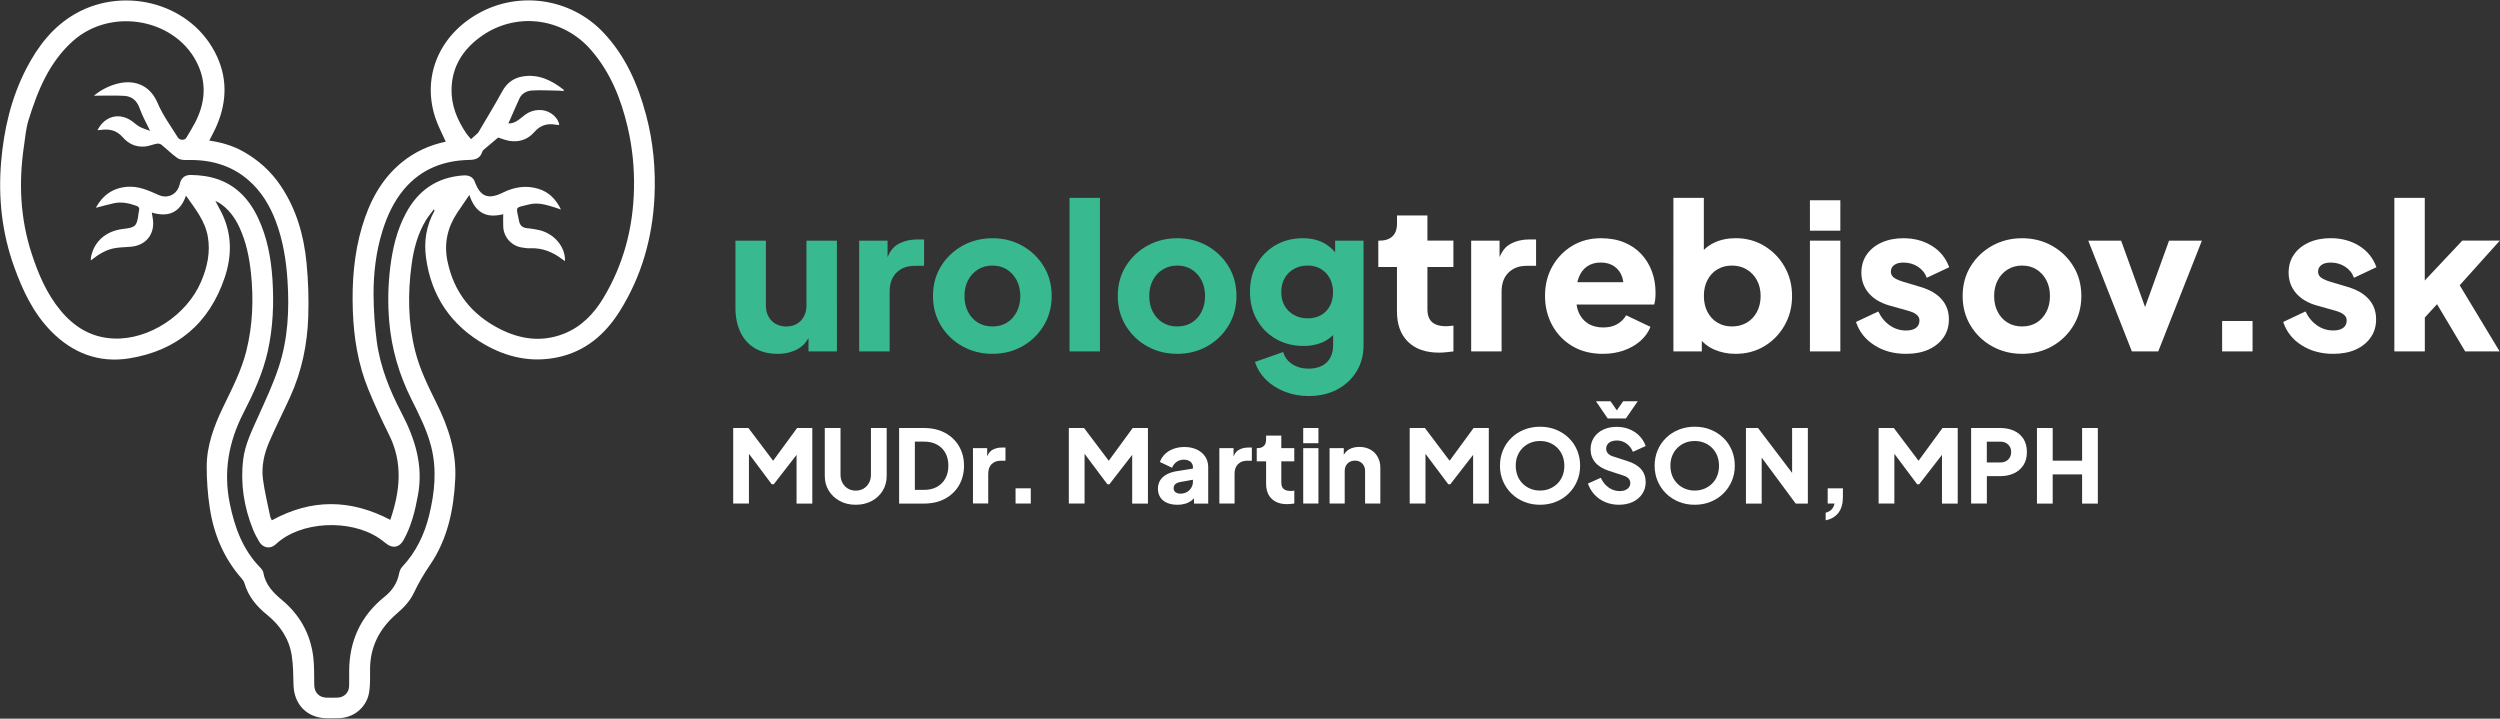 <?xml version="1.0" encoding="utf-8"?>
<!-- Generator: Adobe Illustrator 27.4.0, SVG Export Plug-In . SVG Version: 6.00 Build 0)  -->
<svg version="1.1" id="Layer_1" xmlns="http://www.w3.org/2000/svg" xmlns:xlink="http://www.w3.org/1999/xlink" x="0px" y="0px"
	 viewBox="0 0 56.7 16.3" style="enable-background:new 0 0 56.7 16.3;" xml:space="preserve">
<rect x="0" y="0" width="56.7" height="16.3" fill="#333333" stroke="none"/>
<style type="text/css">
	.st0{fill:#FFFFFF;}
	.st1{fill:#39B990;}
</style>
<g>
	<g>
		<path class="st0" d="M8.852,11.79c0.223-0.651,0.291-1.292-0.03-1.933C8.655,9.523,8.498,9.183,8.357,8.838
			C8.121,8.264,8.023,7.658,8.002,7.041C7.98,6.4,8.027,5.764,8.21,5.145c0.169-0.568,0.434-1.079,0.903-1.463
			C9.408,3.441,9.745,3.29,10.11,3.213c-0.083-0.187-0.18-0.365-0.241-0.554c-0.299-0.926,0.092-1.857,0.98-2.354
			c0.926-0.519,2.097-0.343,2.829,0.426c0.506,0.531,0.789,1.179,0.975,1.876c0.163,0.612,0.221,1.237,0.19,1.868
			C14.797,5.4,14.55,6.269,14.056,7.057c-0.333,0.531-0.784,0.917-1.415,1.048c-0.587,0.122-1.138,0.001-1.651-0.293
			C10.228,7.375,9.78,6.716,9.662,5.844c-0.05-0.367,0.004-0.726,0.189-1.056C9.856,4.78,9.857,4.77,9.84,4.748
			C9.78,4.83,9.714,4.907,9.661,4.993C9.475,5.3,9.384,5.641,9.336,5.993c-0.09,0.659-0.083,1.317,0.08,1.967
			C9.521,8.38,9.713,8.765,9.904,9.151c0.267,0.538,0.45,1.097,0.421,1.707c-0.033,0.697-0.172,1.368-0.572,1.954
			c-0.141,0.206-0.263,0.415-0.37,0.641c-0.081,0.172-0.224,0.327-0.372,0.453c-0.404,0.345-0.624,0.764-0.618,1.3
			c0.002,0.159,0.004,0.319-0.018,0.476c-0.047,0.342-0.331,0.591-0.674,0.605c-0.092,0.004-0.184,0.003-0.276,0.003
			c-0.449,0.001-0.755-0.301-0.768-0.753c-0.006-0.225-0.006-0.453-0.041-0.675c-0.06-0.378-0.264-0.68-0.56-0.919
			c-0.239-0.193-0.427-0.419-0.513-0.72c-0.011-0.038-0.038-0.075-0.065-0.106c-0.406-0.463-0.633-1.008-0.722-1.609
			c-0.046-0.305-0.068-0.617-0.068-0.926c0.001-0.478,0.166-0.92,0.371-1.346c0.2-0.416,0.415-0.825,0.528-1.277
			c0.144-0.579,0.167-1.165,0.106-1.757c-0.037-0.36-0.109-0.711-0.261-1.042c-0.106-0.228-0.25-0.426-0.466-0.563
			C4.95,4.588,4.931,4.581,4.885,4.558c0.054,0.103,0.097,0.18,0.137,0.259C5.264,5.3,5.263,5.801,5.095,6.298
			C4.743,7.34,4.008,7.955,2.929,8.128c-0.689,0.11-1.287-0.121-1.776-0.622C0.749,7.091,0.512,6.582,0.319,6.047
			C0.044,5.28-0.042,4.488,0.025,3.68c0.062-0.743,0.228-1.461,0.574-2.128c0.265-0.51,0.607-0.955,1.117-1.244
			C2.842-0.328,4.379,0.08,4.928,1.294c0.243,0.538,0.205,1.085-0.041,1.618c-0.042,0.092-0.092,0.18-0.141,0.276
			c0.276,0.041,0.533,0.115,0.768,0.247c0.341,0.192,0.624,0.442,0.848,0.773c0.36,0.534,0.529,1.127,0.59,1.753
			c0.04,0.406,0.053,0.818,0.039,1.226C6.97,7.814,6.843,8.425,6.581,9.001c-0.156,0.343-0.328,0.68-0.477,1.026
			c-0.115,0.267-0.178,0.553-0.14,0.843c0.037,0.282,0.106,0.56,0.163,0.839c0.007,0.033,0.026,0.063,0.038,0.092
			C7.059,11.31,7.946,11.316,8.852,11.79z M10.645,4.421c-0.095,0.139-0.185,0.269-0.273,0.401
			c-0.223,0.336-0.306,0.698-0.224,1.099c0.145,0.706,0.549,1.214,1.183,1.537c0.464,0.237,0.951,0.309,1.452,0.113
			c0.399-0.156,0.682-0.449,0.898-0.807c0.461-0.763,0.68-1.598,0.698-2.487c0.01-0.471-0.037-0.938-0.145-1.397
			c-0.15-0.639-0.389-1.237-0.826-1.742c-0.652-0.754-1.743-0.881-2.537-0.283c-0.382,0.288-0.617,0.662-0.63,1.156
			c-0.01,0.376,0.126,0.703,0.33,1.008c0.033,0.049,0.074,0.091,0.112,0.137c0.049-0.044,0.098-0.087,0.147-0.132
			c0.01-0.009,0.019-0.021,0.026-0.033c0.178-0.304,0.363-0.604,0.531-0.913c0.105-0.193,0.256-0.309,0.467-0.344
			c0.358-0.059,0.655,0.086,0.927,0.299c0.005,0.004,0.002,0.019,0.004,0.033c-0.031-0.003-0.059-0.009-0.087-0.009
			c-0.207-0.004-0.416-0.016-0.622-0.005c-0.12,0.006-0.237,0.058-0.294,0.179C11.695,2.42,11.614,2.61,11.53,2.8
			c0.15,0.005,0.253-0.099,0.362-0.184c0.125-0.097,0.262-0.134,0.416-0.116c0.181,0.021,0.356,0.175,0.376,0.334
			c-0.025-0.001-0.05,0-0.074-0.005c-0.195-0.037-0.355,0.009-0.492,0.166c-0.148,0.171-0.349,0.238-0.575,0.198
			c-0.088-0.016-0.173-0.052-0.245-0.074c-0.112,0.095-0.218,0.183-0.322,0.272c-0.015,0.013-0.031,0.03-0.037,0.048
			c-0.044,0.147-0.149,0.185-0.293,0.188c-0.589,0.011-1.098,0.208-1.486,0.669C8.929,4.574,8.78,4.896,8.673,5.24
			C8.528,5.709,8.47,6.194,8.472,6.682C8.474,7.03,8.498,7.381,8.543,7.727c0.075,0.58,0.292,1.118,0.561,1.633
			c0.306,0.585,0.499,1.187,0.377,1.86c-0.065,0.36-0.15,0.71-0.33,1.032c-0.094,0.167-0.248,0.194-0.397,0.072
			c-0.055-0.045-0.111-0.087-0.17-0.126c-0.642-0.424-1.765-0.386-2.329,0.146c-0.124,0.117-0.292,0.086-0.377-0.06
			c-0.051-0.088-0.101-0.179-0.139-0.273c-0.205-0.509-0.289-1.037-0.224-1.584c0.041-0.345,0.194-0.652,0.334-0.965
			C6.017,9.089,6.192,8.718,6.32,8.331c0.212-0.641,0.245-1.307,0.2-1.979C6.49,5.899,6.418,5.455,6.259,5.028
			c-0.137-0.366-0.334-0.693-0.633-0.95C5.22,3.73,4.741,3.614,4.218,3.629C4.152,3.631,4.071,3.62,4.02,3.583
			C3.892,3.49,3.779,3.377,3.655,3.278C3.631,3.259,3.584,3.253,3.551,3.26C3.465,3.276,3.382,3.313,3.296,3.322
			c-0.204,0.021-0.379-0.055-0.51-0.207C2.644,2.95,2.47,2.917,2.27,2.949C2.252,2.952,2.234,2.951,2.211,2.952
			C2.378,2.626,2.71,2.544,2.998,2.751c0.057,0.041,0.109,0.092,0.171,0.125c0.068,0.037,0.145,0.058,0.235,0.092
			C3.316,2.782,3.227,2.628,3.17,2.464C3.109,2.287,2.997,2.185,2.82,2.174C2.59,2.161,2.358,2.171,2.131,2.171
			c0.139-0.119,0.305-0.207,0.489-0.262c0.388-0.116,0.772-0.006,0.954,0.426C3.69,2.612,3.875,2.86,4.034,3.118
			C4.075,3.186,4.19,3.186,4.225,3.126c0.07-0.118,0.143-0.235,0.206-0.357c0.21-0.41,0.257-0.838,0.073-1.266
			c-0.46-1.069-1.965-1.365-2.852-0.571C1.111,1.417,0.853,2.059,0.646,2.727c-0.058,0.186-0.073,0.386-0.102,0.58
			C0.421,4.135,0.457,4.954,0.719,5.755C0.87,6.216,1.058,6.66,1.371,7.039c0.316,0.382,0.706,0.62,1.215,0.639
			c0.805,0.03,1.658-0.541,1.976-1.293c0.139-0.328,0.214-0.664,0.151-1.021C4.65,5.005,4.425,4.733,4.218,4.438
			c-0.135,0.386-0.4,0.496-0.775,0.383C3.451,4.87,3.456,4.904,3.462,4.939c0.066,0.353-0.138,0.626-0.493,0.657
			c-0.116,0.01-0.233,0.011-0.348,0.029C2.409,5.656,2.234,5.77,2.059,5.907C2.062,5.87,2.06,5.847,2.065,5.824
			c0.074-0.355,0.342-0.587,0.729-0.632C3.075,5.16,3.107,5.128,3.141,4.844c0.003-0.024,0.007-0.049,0.013-0.073
			c0.013-0.054-0.007-0.084-0.06-0.103c-0.169-0.06-0.34-0.098-0.519-0.057c-0.132,0.03-0.263,0.066-0.402,0.102
			c0.155-0.284,0.382-0.448,0.705-0.476C3.14,4.215,3.367,4.319,3.597,4.422c0.213,0.096,0.43-0.019,0.48-0.248
			C4.105,4.039,4.191,3.965,4.33,3.968c0.109,0.002,0.219,0.01,0.327,0.027C5.23,4.086,5.609,4.428,5.851,4.938
			c0.208,0.44,0.296,0.91,0.328,1.392c0.036,0.549,0.014,1.094-0.105,1.633C5.963,8.46,5.752,8.917,5.521,9.366
			c-0.335,0.652-0.457,1.329-0.309,2.055c0.111,0.543,0.293,1.044,0.688,1.449c0.031,0.032,0.065,0.073,0.072,0.114
			c0.046,0.274,0.219,0.454,0.423,0.624c0.402,0.334,0.644,0.765,0.709,1.284c0.027,0.213,0.018,0.43,0.023,0.645
			c0.004,0.174,0.112,0.284,0.286,0.286c0.081,0.001,0.163,0.002,0.244-0.001c0.15-0.006,0.257-0.113,0.261-0.263
			c0.003-0.11,0.001-0.219,0.001-0.329c0.001-0.692,0.261-1.261,0.804-1.697c0.17-0.136,0.288-0.308,0.329-0.528
			c0.01-0.053,0.034-0.111,0.07-0.149c0.312-0.334,0.504-0.73,0.611-1.169c0.126-0.516,0.179-1.037,0.045-1.561
			C9.682,9.748,9.504,9.402,9.331,9.055C9.053,8.5,8.881,7.915,8.828,7.296C8.793,6.886,8.8,6.477,8.85,6.069
			c0.053-0.429,0.149-0.847,0.356-1.233c0.28-0.523,0.71-0.819,1.308-0.858c0.129-0.008,0.217,0.043,0.255,0.145
			c0.123,0.331,0.292,0.404,0.606,0.26c0.01-0.004,0.019-0.01,0.028-0.014c0.258-0.127,0.526-0.173,0.807-0.087
			c0.236,0.072,0.394,0.228,0.513,0.47c-0.061-0.021-0.097-0.033-0.132-0.045c-0.189-0.059-0.38-0.121-0.58-0.073
			c-0.354,0.085-0.304,0.037-0.238,0.381c0.019,0.098,0.079,0.151,0.183,0.16c0.084,0.007,0.168,0.022,0.251,0.039
			c0.354,0.071,0.62,0.38,0.607,0.708C12.79,5.906,12.77,5.893,12.75,5.878c-0.215-0.163-0.451-0.26-0.726-0.247
			c-0.063,0.003-0.127-0.009-0.19-0.018c-0.231-0.036-0.407-0.23-0.42-0.465c-0.005-0.097-0.001-0.195-0.001-0.29
			C11.017,4.96,10.775,4.812,10.645,4.421z"/>
	</g>
	<g>
		<path class="st1" d="M17.632,8.025c-0.202,0-0.375-0.044-0.518-0.131c-0.143-0.087-0.251-0.209-0.324-0.366
			c-0.074-0.156-0.11-0.339-0.11-0.548V5.458h0.69v1.468c0,0.095,0.019,0.179,0.058,0.251c0.038,0.072,0.093,0.128,0.163,0.168
			c0.07,0.04,0.15,0.06,0.239,0.06c0.092,0,0.173-0.02,0.242-0.06c0.069-0.04,0.123-0.096,0.161-0.168
			c0.038-0.072,0.058-0.156,0.058-0.251V5.458h0.69V7.97h-0.644V7.473l0.037,0.11c-0.058,0.15-0.153,0.261-0.283,0.334
			C17.959,7.989,17.807,8.025,17.632,8.025z"/>
		<path class="st1" d="M19.486,7.97V5.458h0.644v0.603l-0.046-0.087c0.055-0.212,0.146-0.355,0.274-0.43
			c0.127-0.075,0.278-0.113,0.453-0.113h0.147v0.598h-0.216c-0.169,0-0.305,0.051-0.409,0.154c-0.104,0.103-0.156,0.248-0.156,0.435
			V7.97H19.486z"/>
		<path class="st1" d="M22.509,8.025c-0.248,0-0.475-0.057-0.679-0.17c-0.204-0.113-0.367-0.269-0.488-0.467
			c-0.121-0.198-0.182-0.422-0.182-0.674c0-0.255,0.061-0.48,0.182-0.676c0.121-0.196,0.284-0.351,0.488-0.465
			c0.204-0.113,0.43-0.17,0.679-0.17s0.474,0.057,0.676,0.17c0.202,0.114,0.364,0.268,0.485,0.465
			c0.121,0.196,0.182,0.422,0.182,0.676c0,0.252-0.061,0.476-0.182,0.674c-0.121,0.198-0.283,0.354-0.485,0.467
			C22.983,7.968,22.757,8.025,22.509,8.025z M22.509,7.404c0.126,0,0.235-0.029,0.329-0.087c0.094-0.058,0.167-0.14,0.221-0.244
			c0.054-0.104,0.081-0.224,0.081-0.359c0-0.135-0.027-0.254-0.081-0.357c-0.054-0.103-0.127-0.184-0.221-0.244
			c-0.094-0.06-0.203-0.09-0.329-0.09c-0.126,0-0.236,0.03-0.331,0.09c-0.095,0.06-0.17,0.141-0.223,0.244
			c-0.054,0.103-0.081,0.222-0.081,0.357c0,0.135,0.027,0.255,0.081,0.359c0.054,0.104,0.128,0.186,0.223,0.244
			C22.272,7.375,22.383,7.404,22.509,7.404z"/>
		<path class="st1" d="M24.257,7.97V4.487h0.69V7.97H24.257z"/>
		<path class="st1" d="M26.7,8.025c-0.248,0-0.475-0.057-0.679-0.17c-0.204-0.113-0.367-0.269-0.488-0.467
			c-0.121-0.198-0.182-0.422-0.182-0.674c0-0.255,0.061-0.48,0.182-0.676c0.121-0.196,0.284-0.351,0.488-0.465
			c0.204-0.113,0.43-0.17,0.679-0.17s0.474,0.057,0.676,0.17c0.202,0.114,0.364,0.268,0.485,0.465
			c0.121,0.196,0.182,0.422,0.182,0.676c0,0.252-0.061,0.476-0.182,0.674c-0.121,0.198-0.283,0.354-0.485,0.467
			C27.174,7.968,26.948,8.025,26.7,8.025z M26.7,7.404c0.126,0,0.235-0.029,0.329-0.087c0.094-0.058,0.167-0.14,0.221-0.244
			c0.054-0.104,0.081-0.224,0.081-0.359c0-0.135-0.027-0.254-0.081-0.357c-0.054-0.103-0.127-0.184-0.221-0.244
			c-0.094-0.06-0.203-0.09-0.329-0.09c-0.126,0-0.236,0.03-0.331,0.09c-0.095,0.06-0.17,0.141-0.223,0.244
			c-0.054,0.103-0.081,0.222-0.081,0.357c0,0.135,0.027,0.255,0.081,0.359c0.054,0.104,0.128,0.186,0.223,0.244
			C26.464,7.375,26.574,7.404,26.7,7.404z"/>
		<path class="st1" d="M29.681,8.982c-0.193,0-0.373-0.032-0.538-0.097c-0.166-0.064-0.308-0.154-0.426-0.269
			c-0.118-0.115-0.203-0.251-0.255-0.407l0.64-0.225c0.034,0.117,0.103,0.209,0.207,0.276c0.104,0.067,0.228,0.101,0.373,0.101
			c0.113,0,0.212-0.021,0.295-0.062c0.083-0.041,0.146-0.102,0.191-0.182c0.044-0.08,0.067-0.173,0.067-0.281V7.261l0.133,0.166
			c-0.086,0.141-0.196,0.246-0.331,0.315c-0.135,0.069-0.293,0.104-0.474,0.104c-0.233,0-0.442-0.053-0.626-0.159
			c-0.184-0.106-0.328-0.251-0.432-0.437c-0.104-0.186-0.156-0.396-0.156-0.633c0-0.236,0.052-0.446,0.156-0.628
			c0.104-0.182,0.247-0.326,0.428-0.43c0.181-0.104,0.386-0.156,0.616-0.156c0.181,0,0.339,0.036,0.474,0.108
			c0.135,0.072,0.25,0.182,0.345,0.329l-0.087,0.166V5.458h0.644v2.379c0,0.221-0.054,0.418-0.161,0.591
			c-0.107,0.173-0.254,0.309-0.439,0.407C30.137,8.933,29.923,8.982,29.681,8.982z M29.658,7.22c0.117,0,0.218-0.024,0.304-0.074
			c0.086-0.049,0.153-0.118,0.2-0.207c0.048-0.089,0.071-0.193,0.071-0.313c0-0.12-0.025-0.225-0.074-0.315
			c-0.049-0.09-0.117-0.161-0.202-0.212c-0.086-0.051-0.186-0.076-0.299-0.076c-0.117,0-0.22,0.025-0.311,0.076
			c-0.091,0.051-0.161,0.121-0.212,0.212c-0.051,0.09-0.076,0.195-0.076,0.315c0,0.117,0.025,0.219,0.076,0.308
			c0.051,0.089,0.121,0.159,0.212,0.209C29.438,7.195,29.542,7.22,29.658,7.22z"/>
		<path class="st0" d="M32.64,7.998c-0.304,0-0.539-0.082-0.706-0.246c-0.167-0.164-0.251-0.393-0.251-0.688V6.056h-0.423V5.458
			h0.023c0.129,0,0.228-0.032,0.297-0.097c0.069-0.064,0.104-0.161,0.104-0.29V4.887h0.69v0.57h0.589v0.598h-0.589v0.962
			c0,0.086,0.015,0.157,0.046,0.214c0.031,0.057,0.078,0.099,0.143,0.127c0.064,0.028,0.144,0.041,0.239,0.041
			c0.021,0,0.046-0.002,0.074-0.005c0.028-0.003,0.057-0.006,0.088-0.009V7.97c-0.046,0.006-0.098,0.012-0.156,0.018
			C32.747,7.994,32.692,7.998,32.64,7.998z"/>
		<path class="st0" d="M33.366,7.97V5.458h0.644v0.603l-0.046-0.087c0.055-0.212,0.146-0.355,0.274-0.43
			c0.127-0.075,0.278-0.113,0.453-0.113h0.147v0.598h-0.216c-0.169,0-0.305,0.051-0.41,0.154c-0.104,0.103-0.156,0.248-0.156,0.435
			V7.97H33.366z"/>
		<path class="st0" d="M36.352,8.025c-0.267,0-0.498-0.059-0.695-0.177c-0.196-0.118-0.348-0.277-0.455-0.476
			c-0.107-0.199-0.161-0.42-0.161-0.662c0-0.251,0.056-0.475,0.168-0.672c0.112-0.196,0.263-0.351,0.453-0.465
			c0.19-0.113,0.405-0.17,0.644-0.17c0.199,0,0.376,0.031,0.529,0.094c0.153,0.063,0.283,0.151,0.389,0.265
			c0.106,0.114,0.186,0.245,0.241,0.393c0.055,0.149,0.083,0.311,0.083,0.485c0,0.049-0.002,0.097-0.007,0.145
			c-0.005,0.048-0.013,0.088-0.025,0.122h-1.882V6.401h1.491L36.798,6.64c0.031-0.132,0.029-0.249-0.005-0.352
			c-0.034-0.103-0.093-0.184-0.177-0.244c-0.084-0.06-0.188-0.09-0.311-0.09c-0.12,0-0.222,0.029-0.308,0.087
			c-0.086,0.058-0.15,0.144-0.193,0.258c-0.043,0.114-0.06,0.252-0.051,0.414c-0.012,0.141,0.005,0.265,0.051,0.373
			c0.046,0.107,0.116,0.191,0.212,0.251c0.095,0.06,0.21,0.09,0.345,0.09c0.123,0,0.228-0.024,0.315-0.074
			c0.087-0.049,0.156-0.117,0.205-0.202l0.552,0.262c-0.049,0.123-0.127,0.23-0.232,0.322c-0.106,0.092-0.231,0.163-0.375,0.214
			C36.682,8,36.524,8.025,36.352,8.025z"/>
		<path class="st0" d="M39.361,8.025c-0.172,0-0.33-0.032-0.476-0.094c-0.146-0.063-0.263-0.156-0.352-0.278l0.064-0.143v0.46
			h-0.644V4.487h0.69v1.449l-0.106-0.138c0.083-0.126,0.196-0.223,0.338-0.292c0.143-0.069,0.306-0.104,0.49-0.104
			c0.239,0,0.455,0.058,0.649,0.175c0.193,0.117,0.347,0.274,0.46,0.472c0.113,0.198,0.17,0.419,0.17,0.665
			c0,0.242-0.056,0.463-0.168,0.662c-0.112,0.199-0.265,0.357-0.458,0.474C39.826,7.967,39.606,8.025,39.361,8.025z M39.278,7.404
			c0.129,0,0.242-0.029,0.34-0.087c0.098-0.058,0.175-0.14,0.23-0.244c0.055-0.104,0.083-0.224,0.083-0.359
			c0-0.135-0.028-0.254-0.083-0.357c-0.055-0.103-0.132-0.184-0.23-0.244c-0.098-0.06-0.212-0.09-0.34-0.09
			c-0.123,0-0.232,0.029-0.329,0.087c-0.097,0.058-0.172,0.14-0.225,0.244c-0.054,0.104-0.08,0.224-0.08,0.359
			c0,0.135,0.027,0.255,0.08,0.359c0.054,0.104,0.129,0.186,0.225,0.244C39.046,7.375,39.156,7.404,39.278,7.404z"/>
		<path class="st0" d="M41.049,5.232v-0.69h0.69v0.69H41.049z M41.049,7.97V5.458h0.69V7.97H41.049z"/>
		<path class="st0" d="M43.23,8.025c-0.276,0-0.516-0.065-0.72-0.196c-0.204-0.13-0.343-0.306-0.416-0.527L42.6,7.064
			c0.064,0.135,0.152,0.241,0.262,0.317c0.11,0.077,0.233,0.115,0.368,0.115c0.098,0,0.173-0.02,0.225-0.06
			c0.052-0.04,0.078-0.095,0.078-0.166c0-0.037-0.009-0.068-0.028-0.094c-0.018-0.026-0.046-0.05-0.083-0.071
			c-0.037-0.021-0.083-0.04-0.138-0.055l-0.428-0.12c-0.206-0.058-0.363-0.153-0.474-0.283c-0.11-0.13-0.166-0.284-0.166-0.462
			c0-0.156,0.04-0.293,0.12-0.409c0.08-0.117,0.192-0.208,0.336-0.274c0.144-0.066,0.31-0.099,0.497-0.099
			c0.245,0,0.461,0.058,0.646,0.173c0.186,0.115,0.317,0.277,0.393,0.485L43.699,6.3c-0.037-0.104-0.104-0.188-0.2-0.251
			c-0.097-0.063-0.206-0.094-0.329-0.094c-0.089,0-0.159,0.018-0.209,0.055c-0.051,0.037-0.076,0.087-0.076,0.152
			c0,0.034,0.009,0.064,0.028,0.092c0.018,0.028,0.048,0.052,0.09,0.074c0.041,0.021,0.093,0.041,0.154,0.06l0.4,0.12
			c0.209,0.061,0.368,0.154,0.478,0.278c0.11,0.124,0.166,0.277,0.166,0.458c0,0.156-0.041,0.293-0.122,0.409
			c-0.081,0.117-0.194,0.208-0.338,0.274C43.597,7.992,43.426,8.025,43.23,8.025z"/>
		<path class="st0" d="M45.862,8.025c-0.248,0-0.475-0.057-0.679-0.17c-0.204-0.113-0.367-0.269-0.488-0.467
			c-0.121-0.198-0.182-0.422-0.182-0.674c0-0.255,0.061-0.48,0.182-0.676c0.121-0.196,0.284-0.351,0.488-0.465
			c0.204-0.113,0.43-0.17,0.679-0.17s0.474,0.057,0.676,0.17c0.203,0.114,0.364,0.268,0.485,0.465
			c0.121,0.196,0.182,0.422,0.182,0.676c0,0.252-0.061,0.476-0.182,0.674c-0.121,0.198-0.283,0.354-0.485,0.467
			C46.336,7.968,46.11,8.025,45.862,8.025z M45.862,7.404c0.126,0,0.235-0.029,0.329-0.087c0.093-0.058,0.167-0.14,0.221-0.244
			c0.054-0.104,0.081-0.224,0.081-0.359c0-0.135-0.027-0.254-0.081-0.357c-0.054-0.103-0.127-0.184-0.221-0.244
			c-0.094-0.06-0.203-0.09-0.329-0.09c-0.126,0-0.236,0.03-0.331,0.09c-0.095,0.06-0.169,0.141-0.223,0.244
			c-0.054,0.103-0.081,0.222-0.081,0.357c0,0.135,0.027,0.255,0.081,0.359c0.054,0.104,0.128,0.186,0.223,0.244
			C45.626,7.375,45.736,7.404,45.862,7.404z"/>
		<path class="st0" d="M48.351,7.97l-0.989-2.512h0.745l0.686,1.9h-0.285l0.686-1.9h0.745L48.949,7.97H48.351z"/>
		<path class="st0" d="M50.398,7.97V7.28h0.69v0.69H50.398z"/>
		<path class="st0" d="M52.919,8.025c-0.276,0-0.516-0.065-0.72-0.196c-0.204-0.13-0.343-0.306-0.416-0.527l0.506-0.239
			c0.064,0.135,0.152,0.241,0.262,0.317c0.11,0.077,0.233,0.115,0.368,0.115c0.098,0,0.173-0.02,0.226-0.06
			c0.052-0.04,0.078-0.095,0.078-0.166c0-0.037-0.009-0.068-0.028-0.094c-0.018-0.026-0.046-0.05-0.083-0.071
			c-0.037-0.021-0.083-0.04-0.138-0.055l-0.428-0.12c-0.206-0.058-0.363-0.153-0.474-0.283c-0.11-0.13-0.166-0.284-0.166-0.462
			c0-0.156,0.04-0.293,0.12-0.409c0.08-0.117,0.192-0.208,0.336-0.274c0.144-0.066,0.31-0.099,0.497-0.099
			c0.245,0,0.461,0.058,0.646,0.173c0.186,0.115,0.317,0.277,0.393,0.485L53.388,6.3c-0.037-0.104-0.103-0.188-0.2-0.251
			c-0.097-0.063-0.206-0.094-0.329-0.094c-0.089,0-0.159,0.018-0.209,0.055c-0.051,0.037-0.076,0.087-0.076,0.152
			c0,0.034,0.009,0.064,0.028,0.092c0.018,0.028,0.048,0.052,0.09,0.074s0.093,0.041,0.154,0.06l0.4,0.12
			c0.208,0.061,0.368,0.154,0.478,0.278c0.111,0.124,0.166,0.277,0.166,0.458c0,0.156-0.041,0.293-0.122,0.409
			c-0.081,0.117-0.194,0.208-0.338,0.274C53.286,7.992,53.115,8.025,52.919,8.025z"/>
		<path class="st0" d="M54.304,7.97V4.487h0.69v2.231l-0.258-0.083l1.109-1.178h0.851L55.786,6.47l0.906,1.5H55.91l-0.759-1.274
			l0.4-0.101l-0.768,0.837l0.212-0.4V7.97H54.304z"/>
		<path class="st0" d="M16.629,11.42V9.707h0.345l0.642,0.851h-0.161l0.623-0.851h0.345v1.714h-0.357V10.1l0.143,0.032l-0.66,0.851
			h-0.046l-0.637-0.851l0.12-0.032v1.32H16.629z"/>
		<path class="st0" d="M19.408,11.448c-0.135,0-0.255-0.028-0.361-0.085c-0.106-0.057-0.189-0.135-0.25-0.233
			c-0.061-0.099-0.091-0.211-0.091-0.337V9.707h0.357v1.063c0,0.068,0.015,0.128,0.045,0.183c0.03,0.054,0.071,0.097,0.123,0.128
			c0.052,0.031,0.111,0.046,0.177,0.046c0.067,0,0.127-0.015,0.178-0.046c0.051-0.031,0.092-0.073,0.122-0.128
			c0.03-0.054,0.045-0.115,0.045-0.183V9.707h0.357v1.086c0,0.126-0.03,0.238-0.091,0.337c-0.061,0.099-0.144,0.177-0.25,0.233
			C19.663,11.42,19.543,11.448,19.408,11.448z"/>
		<path class="st0" d="M20.392,11.42V9.707h0.559c0.186,0,0.347,0.037,0.483,0.11c0.136,0.074,0.242,0.175,0.317,0.304
			c0.075,0.129,0.113,0.276,0.113,0.442c0,0.166-0.038,0.313-0.113,0.443c-0.075,0.13-0.181,0.231-0.317,0.305
			c-0.136,0.074-0.298,0.11-0.483,0.11H20.392z M20.749,11.11h0.212c0.112,0,0.209-0.023,0.29-0.068
			c0.081-0.045,0.145-0.109,0.19-0.191c0.045-0.082,0.068-0.178,0.068-0.289c0-0.112-0.023-0.208-0.068-0.29
			c-0.045-0.081-0.109-0.144-0.19-0.189c-0.081-0.044-0.178-0.067-0.29-0.067h-0.212V11.11z"/>
		<path class="st0" d="M22.067,11.42v-1.256h0.322v0.301l-0.023-0.044c0.028-0.106,0.073-0.177,0.137-0.215
			c0.064-0.038,0.139-0.056,0.227-0.056h0.074v0.299h-0.108c-0.084,0-0.153,0.026-0.205,0.077c-0.052,0.051-0.078,0.124-0.078,0.217
			v0.676H22.067z"/>
		<path class="st0" d="M23.033,11.42v-0.345h0.345v0.345H23.033z"/>
		<path class="st0" d="M24.241,11.42V9.707h0.345l0.642,0.851h-0.161l0.623-0.851h0.345v1.714h-0.357V10.1l0.143,0.032l-0.66,0.851
			h-0.046l-0.637-0.851l0.12-0.032v1.32H24.241z"/>
		<path class="st0" d="M26.702,11.448c-0.09,0-0.169-0.015-0.235-0.044c-0.066-0.029-0.117-0.071-0.152-0.125
			c-0.035-0.054-0.053-0.119-0.053-0.194c0-0.071,0.016-0.133,0.048-0.187c0.032-0.054,0.082-0.1,0.148-0.137
			c0.067-0.037,0.15-0.063,0.25-0.078l0.384-0.062v0.253l-0.322,0.058c-0.049,0.009-0.087,0.025-0.113,0.047
			c-0.026,0.022-0.039,0.054-0.039,0.095c0,0.038,0.015,0.068,0.044,0.09c0.029,0.022,0.065,0.032,0.108,0.032
			c0.057,0,0.107-0.012,0.15-0.037c0.043-0.025,0.076-0.058,0.1-0.1c0.024-0.042,0.036-0.089,0.036-0.139v-0.327
			c0-0.048-0.019-0.087-0.056-0.12c-0.038-0.032-0.089-0.048-0.153-0.048c-0.061,0-0.115,0.017-0.162,0.051
			c-0.047,0.034-0.081,0.078-0.102,0.133l-0.276-0.131c0.024-0.07,0.064-0.131,0.117-0.182c0.054-0.051,0.118-0.09,0.193-0.117
			c0.075-0.028,0.157-0.041,0.246-0.041c0.106,0,0.199,0.019,0.281,0.058c0.081,0.038,0.145,0.092,0.19,0.16
			c0.045,0.068,0.068,0.148,0.068,0.238v0.828h-0.322v-0.202l0.078-0.014c-0.037,0.055-0.077,0.101-0.122,0.137
			s-0.094,0.063-0.15,0.08C26.831,11.439,26.77,11.448,26.702,11.448z"/>
		<path class="st0" d="M27.655,11.42v-1.256h0.322v0.301l-0.023-0.044c0.028-0.106,0.073-0.177,0.137-0.215
			c0.064-0.038,0.139-0.056,0.227-0.056h0.074v0.299h-0.108c-0.084,0-0.153,0.026-0.205,0.077C28.026,10.578,28,10.651,28,10.744
			v0.676H27.655z"/>
		<path class="st0" d="M29.193,11.434c-0.152,0-0.27-0.041-0.353-0.123c-0.084-0.082-0.125-0.197-0.125-0.344v-0.504h-0.212v-0.299
			h0.012c0.064,0,0.114-0.016,0.148-0.048s0.052-0.081,0.052-0.145V9.879h0.345v0.285h0.294v0.299H29.06v0.481
			c0,0.043,0.008,0.079,0.023,0.107c0.015,0.028,0.039,0.05,0.071,0.063c0.032,0.014,0.072,0.021,0.12,0.021
			c0.011,0,0.023-0.001,0.037-0.002c0.014-0.001,0.028-0.003,0.044-0.005v0.292c-0.023,0.003-0.049,0.006-0.078,0.009
			C29.247,11.433,29.219,11.434,29.193,11.434z"/>
		<path class="st0" d="M29.557,10.052V9.707h0.345v0.345H29.557z M29.557,11.42v-1.256h0.345v1.256H29.557z"/>
		<path class="st0" d="M30.155,11.42v-1.256h0.322v0.248l-0.018-0.055c0.029-0.075,0.076-0.131,0.141-0.167s0.142-0.054,0.229-0.054
			c0.095,0,0.178,0.02,0.25,0.06c0.071,0.04,0.127,0.095,0.167,0.167c0.04,0.071,0.06,0.154,0.06,0.25v0.807H30.96v-0.734
			c0-0.049-0.01-0.091-0.029-0.126s-0.046-0.063-0.081-0.083c-0.034-0.02-0.075-0.03-0.121-0.03c-0.044,0-0.084,0.01-0.12,0.03
			c-0.035,0.02-0.062,0.048-0.082,0.083c-0.019,0.035-0.029,0.077-0.029,0.126v0.734H30.155z"/>
		<path class="st0" d="M31.972,11.42V9.707h0.345l0.642,0.851h-0.161l0.623-0.851h0.345v1.714H33.41V10.1l0.143,0.032l-0.66,0.851
			h-0.046l-0.637-0.851l0.12-0.032v1.32H31.972z"/>
		<path class="st0" d="M34.928,11.448c-0.129,0-0.248-0.022-0.359-0.067c-0.11-0.044-0.207-0.107-0.289-0.187
			c-0.082-0.081-0.146-0.174-0.192-0.282c-0.046-0.107-0.069-0.224-0.069-0.35c0-0.126,0.023-0.242,0.068-0.35
			c0.045-0.107,0.109-0.201,0.191-0.281c0.082-0.08,0.178-0.142,0.289-0.186c0.11-0.044,0.231-0.067,0.361-0.067
			c0.13,0,0.251,0.022,0.361,0.067c0.11,0.044,0.207,0.107,0.289,0.186c0.082,0.08,0.146,0.173,0.191,0.281
			c0.045,0.107,0.068,0.224,0.068,0.35c0,0.126-0.023,0.242-0.069,0.35c-0.046,0.107-0.11,0.201-0.192,0.282
			c-0.082,0.081-0.178,0.143-0.289,0.187C35.177,11.426,35.057,11.448,34.928,11.448z M34.928,11.126
			c0.078,0,0.151-0.014,0.217-0.041c0.067-0.028,0.125-0.066,0.176-0.116c0.051-0.05,0.09-0.109,0.117-0.178
			c0.028-0.069,0.041-0.145,0.041-0.228c0-0.083-0.014-0.158-0.041-0.227c-0.028-0.068-0.067-0.128-0.117-0.178
			c-0.051-0.051-0.109-0.089-0.176-0.116c-0.067-0.027-0.139-0.04-0.217-0.04c-0.078,0-0.151,0.013-0.217,0.04
			c-0.067,0.027-0.125,0.066-0.176,0.116c-0.051,0.051-0.09,0.11-0.117,0.178c-0.028,0.068-0.041,0.144-0.041,0.227
			c0,0.083,0.014,0.159,0.041,0.228c0.028,0.069,0.067,0.128,0.117,0.178c0.051,0.05,0.109,0.089,0.176,0.116
			C34.777,11.112,34.85,11.126,34.928,11.126z"/>
		<path class="st0" d="M36.713,11.448c-0.107,0-0.208-0.02-0.302-0.059c-0.094-0.039-0.176-0.095-0.244-0.167
			c-0.068-0.072-0.119-0.157-0.153-0.255l0.292-0.131c0.043,0.094,0.102,0.167,0.178,0.221c0.076,0.054,0.16,0.081,0.252,0.081
			c0.049,0,0.091-0.008,0.126-0.023c0.035-0.015,0.063-0.036,0.083-0.063c0.02-0.027,0.03-0.059,0.03-0.095
			c0-0.04-0.012-0.074-0.037-0.102c-0.025-0.028-0.063-0.051-0.115-0.068l-0.336-0.11c-0.136-0.044-0.239-0.108-0.308-0.19
			c-0.069-0.082-0.104-0.181-0.104-0.296c0-0.101,0.025-0.19,0.075-0.267c0.05-0.077,0.12-0.136,0.209-0.179
			c0.09-0.043,0.193-0.064,0.309-0.064c0.103,0,0.198,0.018,0.285,0.053c0.087,0.035,0.163,0.085,0.227,0.15
			c0.064,0.064,0.112,0.142,0.144,0.232l-0.29,0.131c-0.032-0.08-0.081-0.142-0.145-0.187S36.752,9.99,36.67,9.99
			c-0.048,0-0.09,0.008-0.127,0.023c-0.037,0.015-0.065,0.037-0.085,0.066c-0.02,0.028-0.03,0.061-0.03,0.098
			c0,0.04,0.013,0.075,0.039,0.105c0.026,0.03,0.065,0.053,0.117,0.07l0.329,0.106c0.138,0.044,0.241,0.107,0.309,0.186
			c0.068,0.08,0.102,0.177,0.102,0.292c0,0.1-0.026,0.188-0.078,0.266c-0.052,0.078-0.124,0.138-0.215,0.182
			C36.941,11.426,36.834,11.448,36.713,11.448z M36.463,9.491l-0.267-0.391h0.331l0.143,0.207l0.143-0.207h0.331l-0.269,0.391
			H36.463z"/>
		<path class="st0" d="M38.436,11.448c-0.129,0-0.248-0.022-0.359-0.067c-0.11-0.044-0.207-0.107-0.289-0.187
			c-0.082-0.081-0.146-0.174-0.192-0.282c-0.046-0.107-0.069-0.224-0.069-0.35c0-0.126,0.023-0.242,0.068-0.35
			c0.045-0.107,0.109-0.201,0.191-0.281c0.082-0.08,0.178-0.142,0.289-0.186c0.11-0.044,0.231-0.067,0.361-0.067
			c0.13,0,0.251,0.022,0.361,0.067c0.11,0.044,0.207,0.107,0.289,0.186c0.082,0.08,0.146,0.173,0.191,0.281
			c0.045,0.107,0.068,0.224,0.068,0.35c0,0.126-0.023,0.242-0.069,0.35c-0.046,0.107-0.11,0.201-0.192,0.282
			c-0.082,0.081-0.178,0.143-0.289,0.187C38.685,11.426,38.565,11.448,38.436,11.448z M38.436,11.126
			c0.078,0,0.151-0.014,0.217-0.041c0.067-0.028,0.125-0.066,0.176-0.116c0.051-0.05,0.09-0.109,0.117-0.178
			c0.028-0.069,0.041-0.145,0.041-0.228c0-0.083-0.014-0.158-0.041-0.227c-0.028-0.068-0.067-0.128-0.117-0.178
			c-0.051-0.051-0.109-0.089-0.176-0.116c-0.067-0.027-0.139-0.04-0.217-0.04c-0.078,0-0.151,0.013-0.217,0.04
			c-0.067,0.027-0.125,0.066-0.176,0.116c-0.051,0.051-0.09,0.11-0.117,0.178c-0.028,0.068-0.041,0.144-0.041,0.227
			c0,0.083,0.014,0.159,0.041,0.228c0.028,0.069,0.067,0.128,0.117,0.178c0.051,0.05,0.109,0.089,0.176,0.116
			C38.286,11.112,38.358,11.126,38.436,11.126z"/>
		<path class="st0" d="M39.598,11.42V9.707h0.274l0.92,1.212l-0.147,0.034V9.707h0.357v1.714h-0.276l-0.904-1.222l0.133-0.034v1.256
			H39.598z"/>
		<path class="st0" d="M41.406,11.8v-0.173c0.054-0.012,0.098-0.036,0.132-0.07c0.034-0.034,0.057-0.08,0.068-0.137h-0.154v-0.345
			h0.345v0.2c0,0.146-0.033,0.263-0.099,0.352C41.632,11.716,41.535,11.774,41.406,11.8z"/>
		<path class="st0" d="M42.607,11.42V9.707h0.345l0.642,0.851h-0.161l0.623-0.851h0.345v1.714h-0.357V10.1l0.143,0.032l-0.66,0.851
			h-0.046l-0.637-0.851l0.12-0.032v1.32H42.607z"/>
		<path class="st0" d="M44.705,11.42V9.707h0.658c0.118,0,0.223,0.021,0.314,0.062c0.091,0.041,0.163,0.103,0.215,0.184
			s0.078,0.182,0.078,0.301c0,0.117-0.026,0.215-0.079,0.297c-0.053,0.081-0.125,0.143-0.216,0.185
			c-0.091,0.042-0.195,0.063-0.312,0.063h-0.301v0.621H44.705z M45.061,10.489h0.304c0.051,0,0.094-0.01,0.131-0.03
			c0.037-0.02,0.065-0.048,0.086-0.083c0.021-0.035,0.031-0.076,0.031-0.122c0-0.048-0.01-0.089-0.031-0.124
			c-0.021-0.035-0.05-0.063-0.086-0.083c-0.037-0.02-0.081-0.03-0.131-0.03h-0.304V10.489z"/>
		<path class="st0" d="M46.198,11.42V9.707h0.357v0.741h0.667V9.707h0.357v1.714h-0.357v-0.662h-0.667v0.662H46.198z"/>
	</g>
</g>
</svg>
